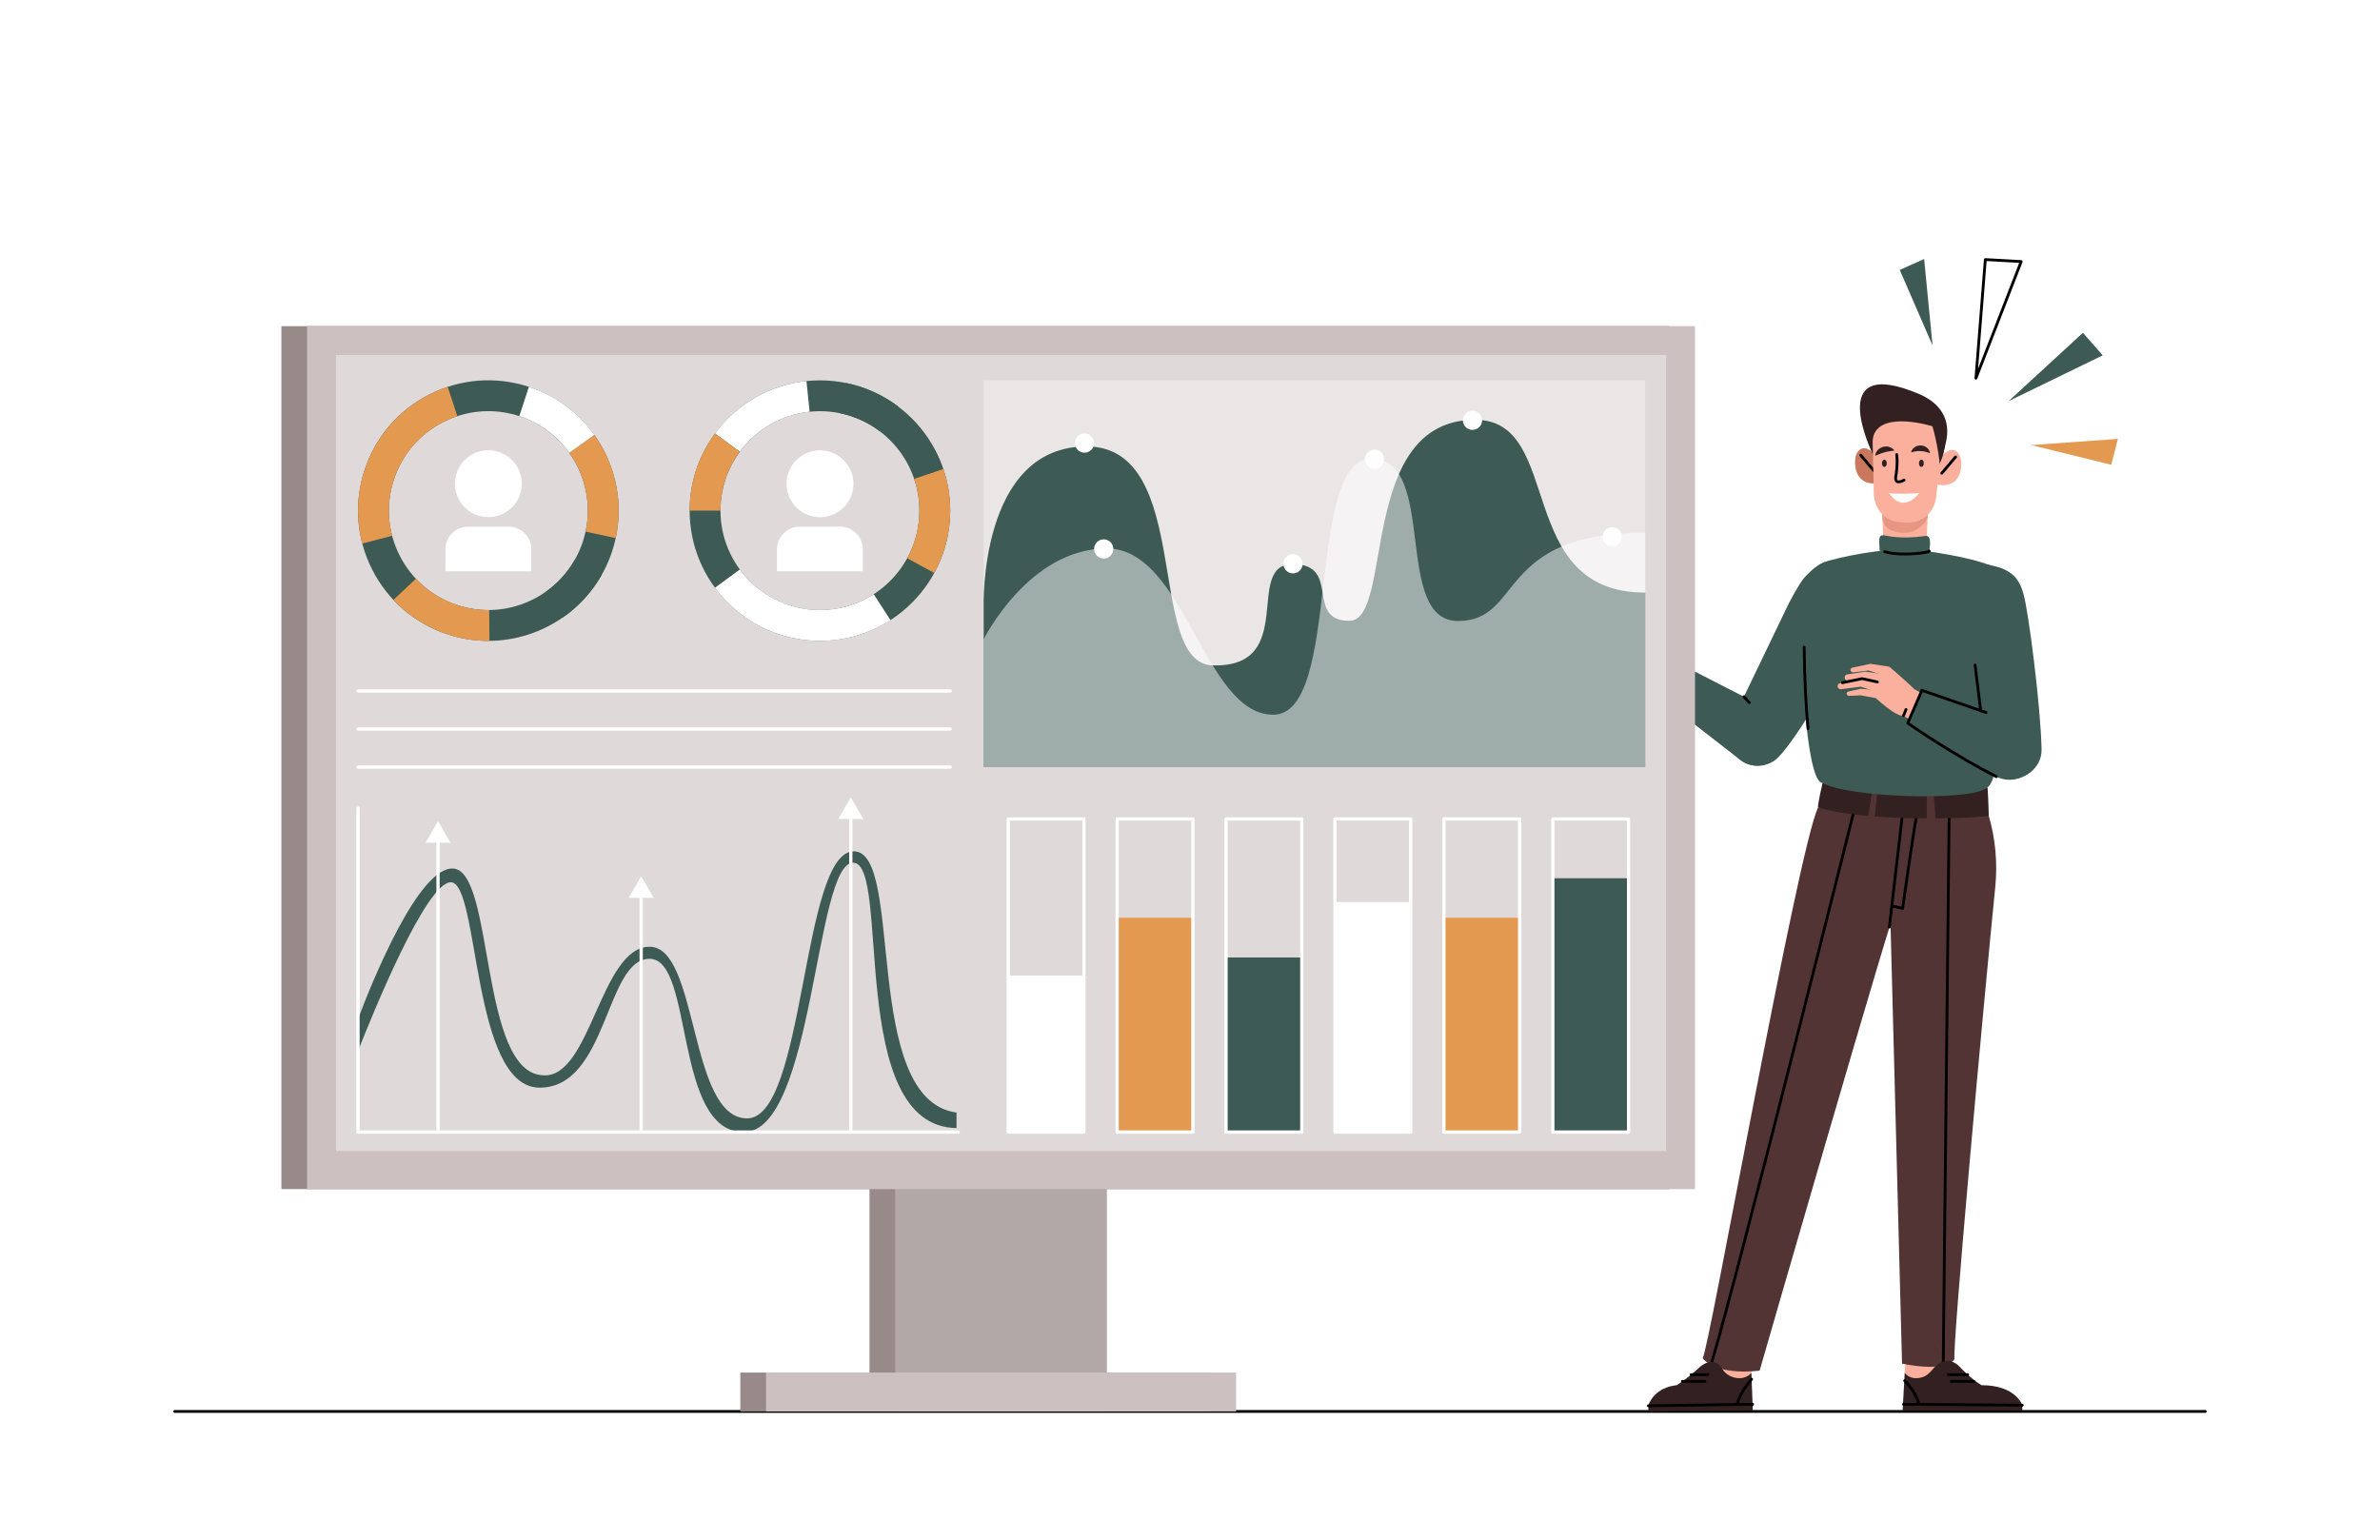 <?xml version="1.0" encoding="utf-8"?>
<!-- Generator: Adobe Illustrator 25.2.0, SVG Export Plug-In . SVG Version: 6.00 Build 0)  -->
<svg version="1.1" id="Illustartion" xmlns="http://www.w3.org/2000/svg" xmlns:xlink="http://www.w3.org/1999/xlink" x="0px"
	 y="0px" viewBox="0 0 5100 3300" style="enable-background:new 0 0 5100 3300;" xml:space="preserve">
<style type="text/css">
	.st0{fill:#FFFFFF;}
	.st1{display:none;}
	.st2{display:inline;fill:#E1E1DE;}
	.st3{display:inline;}
	.st4{fill:#E1E1DE;}
	.st5{fill:#3D5A54;}
	.st6{fill:#E39A50;}
	.st7{fill:#FAB09D;}
	.st8{fill:#E69681;}
	.st9{fill:#523434;}
	.st10{fill:#332020;}
	.st11{fill:#C9785E;}
	.st12{fill:#998A8A;}
	.st13{fill:#B3A8A8;}
	.st14{fill:#CCC0C0;}
	.st15{fill:#E0D9D9;}
	.st16{fill:#EBE6E6;}
	.st17{opacity:0.5;fill:#FFFFFF;}
</style>
<rect id="Bg" class="st0" width="5100" height="3300"/>
<g id="Line">
	<path d="M4725.51,3028.13H374.49c-1.66,0-3-1.34-3-3s1.34-3,3-3h4351.03c1.66,0,3,1.34,3,3S4727.17,3028.13,4725.51,3028.13z"/>
</g>
<g id="Gears" class="st1">
	<path class="st2" d="M4597.99,1494.43l-81.9-47.29l-69.67,100.33c-36.81-12.49-75.01-17.22-112.47-14.78l-41.33-114.97
		l-91.35,24.48l21.69,120.23c-33.66,16.62-64.38,39.82-90.01,69.04l-110.5-52.05l-47.29,81.91l100.33,69.67
		c-12.49,36.81-17.22,75.01-14.78,112.47l-114.97,41.33l24.48,91.35l120.23-21.69c16.62,33.66,39.82,64.37,69.04,90.01l-52.05,110.5
		l81.9,47.29l69.67-100.33c36.81,12.49,75.01,17.23,112.47,14.78l41.33,114.97l91.35-24.48l-21.69-120.23
		c33.66-16.62,64.37-39.82,90.01-69.04l110.5,52.06l47.29-81.91l-100.33-69.67c12.49-36.81,17.22-75.01,14.78-112.47l114.97-41.33
		l-24.48-91.35l-120.23,21.69c-16.62-33.66-39.82-64.37-69.04-90.01L4597.99,1494.43z M4372.16,1628.18l-29.76,127.68
		c-11.32,1.7-22.18,6.17-31.47,13.14l-115.5-63.7C4237.58,1649.65,4305.23,1621.6,4372.16,1628.18z M4451.42,1653.72
		c49.63,28.65,82.1,75.6,93.83,127.4l-130.94,11.18c-4.6-8.78-11.12-16.65-19.38-22.93l-0.01,0l25.05-130.31
		C4430.69,1642.95,4441.21,1647.83,4451.42,1653.72z M4253.99,1995.68c-10.21-5.9-19.7-12.57-28.43-19.9l100.33-86.85
		c9.57,4.01,19.66,5.72,29.57,5.32l55.79,118.99C4360.52,2028.98,4303.62,2024.34,4253.99,1995.68z M4386.24,1828.88
		c-0.55,4.35-1.95,8.67-4.28,12.72c-2.35,4.07-5.43,7.48-8.98,10.13l-0.02,0.02c-4.07,3.05-8.77,5.12-13.69,6.09
		c-6.05,1.21-12.44,0.76-18.47-1.52c-1.7-0.63-3.37-1.42-4.99-2.36c-8.15-4.71-13.59-12.29-15.8-20.72c-0.5-1.9-0.83-3.87-0.99-5.84
		c-0.53-6.59,0.86-13.42,4.42-19.59c3.56-6.17,8.77-10.79,14.75-13.62c1.79-0.85,3.64-1.54,5.54-2.06l0.01,0
		c8.41-2.31,17.69-1.39,25.84,3.32c1.62,0.94,3.13,1.98,4.53,3.14l0.01,0c4.96,4.06,8.52,9.33,10.52,15.13l0,0.01
		c1.66,4.82,2.22,10,1.59,15.13L4386.24,1828.88z M4404.6,1871.11c3.13-3.51,5.94-7.38,8.38-11.6c2.44-4.23,4.39-8.61,5.87-13.08
		l131.26-16.4c-0.83,31.82-9.38,63.89-26.42,93.39c-17.03,29.5-40.52,52.94-67.66,69.57L4404.6,1871.11z M4170.91,1747.66
		l112.75,68.08c-1.52,11.74,0,23.61,4.28,34.46l-95.7,89.61C4152.96,1884.99,4143.5,1812.13,4170.91,1747.66z"/>
	<path class="st2" d="M2973.54,659.72c4.69,17.96,12.32,34.72,22.34,49.74l-34.67,36.34l55.07,52.54l35.17-36.86
		c14.22,8.18,29.76,14.29,46.19,17.95l1.3,55.29l76.09-1.79l-1.28-54.45c18.63-4.65,35.99-12.44,51.5-22.79l38.6,36.83l52.54-55.07
		l-39.13-37.33c8.47-14.74,14.73-30.88,18.35-47.97l53.09-1.25l-1.79-76.09l-53.09,1.25c-4.77-18.28-12.59-35.32-22.87-50.54
		l39.48-41.39l-55.07-52.54l-40.3,42.24c-15.02-8.52-31.48-14.75-48.9-18.24l-1.28-54.45l-76.09,1.79l1.3,55.29
		c-14.85,4.06-28.86,10.12-41.72,17.89l-40.57-38.7l-52.54,55.07l38.66,36.88c-10.42,16.39-18.03,34.71-22.16,54.27l-56.63,1.33
		l1.79,76.09L2973.54,659.72z M3067.71,619.44c-0.86-36.43,27.99-66.66,64.42-67.52c36.43-0.86,66.66,27.99,67.52,64.42
		c0.86,36.43-27.99,66.67-64.42,67.52C3098.8,684.72,3068.57,655.87,3067.71,619.44z"/>
	<path class="st2" d="M387.73,1234.57c3.81,14.58,10,28.18,18.13,40.37l-28.14,29.49l44.7,42.64l28.54-29.92
		c11.54,6.64,24.15,11.6,37.49,14.57l1.05,44.87l61.76-1.45l-1.04-44.19c15.12-3.77,29.21-10.1,41.8-18.49l31.33,29.89l42.64-44.7
		l-31.75-30.3c6.88-11.96,11.96-25.06,14.89-38.93l43.08-1.01l-1.45-61.76l-43.08,1.01c-3.88-14.84-10.22-28.66-18.56-41.02
		l32.05-33.59l-44.7-42.64l-32.71,34.29c-12.19-6.91-25.55-11.97-39.69-14.8l-1.04-44.19l-61.76,1.45l1.05,44.87
		c-12.05,3.29-23.42,8.21-33.86,14.52l-32.92-31.41l-42.64,44.7l31.37,29.93c-8.46,13.3-14.63,28.17-17.99,44.05l-45.96,1.08
		l1.45,61.76L387.73,1234.57z M464.16,1201.88c-0.7-29.57,22.71-54.11,52.28-54.8c29.57-0.7,54.11,22.71,54.8,52.28
		c0.7,29.57-22.71,54.11-52.28,54.8C489.39,1254.86,464.85,1231.45,464.16,1201.88z"/>
	<g class="st3">
		<path class="st4" d="M2095.53,439.33l-23.19-39.09l-29.09,17.26c-8.29-8.59-17.94-15.46-28.41-20.46l7.89-30.91l-44.04-11.25
			l-8.28,32.44c-8.97,0.14-17.99,1.5-26.79,4.15l-16.85-28.4l-39.09,23.19l16.59,27.97c-7.72,7.28-14.08,15.65-18.98,24.72
			l-33.78-8.63l-11.25,44.04l33.1,8.45c-0.38,10.96,1.05,22.06,4.42,32.83l-27.27,16.18l23.19,39.09l27.27-16.18
			c7.24,7.51,15.52,13.7,24.48,18.48l-7.99,31.29l44.04,11.25l7.88-30.87c11.13,0.33,22.39-1.22,33.29-4.77l16.59,27.97l39.09-23.19
			l-16.85-28.4c7.16-7.06,13.09-15.07,17.7-23.71l29.48,7.53l11.25-44.04l-29.06-7.42c0.31-10.78-1.13-21.68-4.44-32.26
			L2095.53,439.33z M2009.14,548.55c-34.49,20.46-79.03,9.08-99.48-25.41c-20.46-34.49-9.08-79.03,25.41-99.48
			c34.49-20.46,79.03-9.08,99.48,25.4C2055.01,483.56,2043.63,528.1,2009.14,548.55z"/>
	</g>
</g>
<g id="Blocks" class="st1">
	<g class="st3">
		<path d="M1033.59,824.25H790.17c-1.93,0-3.5-1.57-3.5-3.5V577.33c0-1.93,1.57-3.5,3.5-3.5h243.42c1.93,0,3.5,1.57,3.5,3.5v243.42
			C1037.09,822.68,1035.52,824.25,1033.59,824.25z M793.67,817.25h236.42V580.83H793.67V817.25z"/>
	</g>
	<g class="st3">
		<path d="M1325.69,633.73h-105.81c-1.93,0-3.5-1.57-3.5-3.5V524.42c0-1.93,1.57-3.5,3.5-3.5h105.81c1.93,0,3.5,1.57,3.5,3.5v105.81
			C1329.19,632.16,1327.62,633.73,1325.69,633.73z M1223.38,626.73h98.81v-98.81h-98.81V626.73z"/>
	</g>
	<g class="st3">
		<path d="M3724.76,1103.07h-116.48c-1.93,0-3.5-1.57-3.5-3.5V983.09c0-1.93,1.57-3.5,3.5-3.5h116.48c1.93,0,3.5,1.57,3.5,3.5
			v116.48C3728.26,1101.51,3726.7,1103.07,3724.76,1103.07z M3611.78,1096.07h109.48V986.59h-109.48V1096.07z"/>
	</g>
	<g class="st3">
		<path d="M4416.92,2728.83h-84.21c-1.93,0-3.5-1.57-3.5-3.5v-84.21c0-1.93,1.57-3.5,3.5-3.5h84.21c1.93,0,3.5,1.57,3.5,3.5v84.21
			C4420.42,2727.26,4418.85,2728.83,4416.92,2728.83z M4336.21,2721.83h77.21v-77.21h-77.21V2721.83z"/>
	</g>
	<g class="st3">
		<path d="M2995.56,2728.83h-178.95c-1.93,0-3.5-1.57-3.5-3.5v-178.95c0-1.93,1.57-3.5,3.5-3.5h178.95c1.93,0,3.5,1.57,3.5,3.5
			v178.95C2999.06,2727.26,2997.49,2728.83,2995.56,2728.83z M2820.11,2721.83h171.95v-171.95h-171.95V2721.83z"/>
	</g>
	<g class="st3">
		<path d="M946.29,2811.73H835.77c-1.93,0-3.5-1.57-3.5-3.5V2697.7c0-1.93,1.57-3.5,3.5-3.5h110.53c1.93,0,3.5,1.57,3.5,3.5v110.53
			C949.79,2810.16,948.22,2811.73,946.29,2811.73z M839.27,2804.73h103.53V2701.2H839.27V2804.73z"/>
	</g>
	<g class="st3">
		<path d="M516.26,2030.15H396.94c-1.93,0-3.5-1.57-3.5-3.5v-119.32c0-1.93,1.57-3.5,3.5-3.5h119.32c1.93,0,3.5,1.57,3.5,3.5v119.32
			C519.76,2028.59,518.2,2030.15,516.26,2030.15z M400.44,2023.15h112.32v-112.32H400.44V2023.15z"/>
	</g>
	<g class="st3">
		<path d="M527.51,1681.47h-67.69c-1.93,0-3.5-1.57-3.5-3.5v-67.69c0-1.93,1.57-3.5,3.5-3.5h67.69c1.93,0,3.5,1.57,3.5,3.5v67.69
			C531.01,1679.91,529.44,1681.47,527.51,1681.47z M463.32,1674.47h60.69v-60.69h-60.69V1674.47z"/>
	</g>
</g>
<g id="Effect_1_">
	<polygon class="st5" points="4304.24,859.66 4505.85,761.63 4463.36,713.3 	"/>
	<g>
		<path d="M4234.13,813.54c-0.22,0-0.45-0.02-0.67-0.08c-1.45-0.33-2.44-1.68-2.32-3.16l20.14-254.19c0.13-1.62,1.52-2.83,3.16-2.76
			l76.84,4.23c0.96,0.05,1.83,0.56,2.36,1.37c0.52,0.81,0.62,1.82,0.28,2.71l-96.98,249.95
			C4236.47,812.8,4235.34,813.54,4234.13,813.54z M4257.03,559.51l-18.29,230.86l88.08-227.01L4257.03,559.51z"/>
	</g>
	<polygon class="st5" points="4141.21,740.42 4123.16,555.13 4070.88,578.53 	"/>
	<polygon class="st6" points="4352.7,953.95 4538.39,940.66 4524.09,996.13 	"/>
</g>
<g id="Man">
	<g>
		<g>
			<g>
				<path class="st5" d="M3833.14,1293.2c30.14-56.57,34.65-56.08,41.21-63.21c16.91-18.38,36.36-25.62,36.36-25.62l15.71,245.1
					c0,0-86.94,152.1-122.53,179.64c-0.97,0.75-2.24,1.63-3.78,2.57c-54.84,33.76-119.2-26.73-89.39-83.82L3833.14,1293.2z"/>
			</g>
		</g>
		<g>
			<g>
				<polygon class="st7" points="3528.04,1465.31 3578.85,1505.77 3612.83,1440.72 3562.18,1408.43 				"/>
			</g>
			<path class="st5" d="M3541.76,1484.51c13.93,9.3,139.55,106.58,187.57,144.28c23.29,18.28,55.91,15.52,76.84-6.51v0
				c28.58-30.08,22.07-80.54-12.93-100.19l-206.65-105.91C3586.59,1416.19,3552.79,1454.66,3541.76,1484.51z"/>
		</g>
		<g>
			<path d="M3748.4,1508.77c-0.81,0-1.62-0.33-2.21-0.98l-11.43-12.51c-1.12-1.22-1.03-3.12,0.19-4.24
				c1.22-1.12,3.12-1.03,4.24,0.19l11.43,12.51c1.12,1.22,1.03,3.12-0.19,4.24C3749.85,1508.51,3749.12,1508.77,3748.4,1508.77z"/>
		</g>
	</g>
	<g>
		<g>
			<path class="st7" d="M4134.06,1052.47c-1.89,6.28-6.29,127.7-6.29,127.7l-91.18-3.14l-5.03-120.64L4134.06,1052.47z"/>
			<path class="st8" d="M4130.63,1109.01c-1.43,7.89-28.17,47.18-76.7,28.01c-11.84-4.68-19.42-14.91-19.88-26.13l-1.47-35.36
				l99.15,13.94L4130.63,1109.01z"/>
		</g>
	</g>
	<g>
		<g>
			<path class="st7" d="M4083.71,2918.96c-1.32-0.07-2.34,27.37-2.34,27.37l49.3,25.72l25.89-63.69L4083.71,2918.96z"/>
			<polygon class="st7" points="3752.98,2942.39 3765.41,2882.9 3673.54,2865.34 3664.18,2969.49 3747.39,2963.49 			"/>
			<g>
				<g>
					<g>
						<path class="st9" d="M4086.56,1730.42l-36.87,196.77l26.12,995.47c0,0,93.47,20.7,112.44-9.84
							c-5.29-20.06,60.26-741.71,87.31-1011.64c5.14-51.3,0.44-103.11-13.87-152.64l-0.02-0.08L4086.56,1730.42z"/>
						<g>
							<g>
								<path d="M4164.02,2931.21c-0.01,0-0.02,0-0.03,0c-1.66-0.02-2.99-1.38-2.97-3.03l12.75-1185.32
									c0.02-1.66,1.37-2.99,3.03-2.97c1.66,0.02,2.99,1.38,2.97,3.03l-12.75,1185.32
									C4167,2929.88,4165.67,2931.21,4164.02,2931.21z"/>
							</g>
						</g>
					</g>
					<g>
						<path class="st9" d="M4068.62,1927.19c-8.39,5.88-297.95,1010.4-297.95,1010.4s-88.06,13.05-122.29-26.33
							c10.53,0,202.68-1085.19,247.42-1180.56l203.93-0.28L4068.62,1927.19z"/>
						<g>
							<path d="M4077.03,1950c-0.23,0-0.46-0.03-0.69-0.08l-23.12-5.45c-1.61-0.38-2.61-2-2.23-3.61c0.38-1.61,2-2.61,3.61-2.23
								l19.92,4.7c3.64-25.76,26.25-185.09,30.03-197.24c0.49-1.58,2.18-2.47,3.76-1.97c1.58,0.49,2.47,2.17,1.97,3.76
								c-3.11,9.99-21.17,134.9-30.28,199.55c-0.12,0.83-0.58,1.58-1.28,2.06C4078.21,1949.82,4077.62,1950,4077.03,1950z"/>
						</g>
						<g>
							<path d="M4048.58,1990.09c-0.12,0-0.23-0.01-0.35-0.02c-1.65-0.19-2.82-1.68-2.63-3.33c0.28-2.4,28-239.21,28.43-244.04
								c0.09-1.57,1.4-2.82,3-2.82c1.66,0,3,1.34,3,3c0,1.16-17.84,153.72-28.47,244.56
								C4051.38,1988.97,4050.08,1990.09,4048.58,1990.09z"/>
						</g>
						<g>
							<path d="M3666.52,2927.72c-0.29,0-0.59-0.04-0.88-0.13c-1.58-0.48-2.48-2.16-1.99-3.75
								c51.83-169.28,306.9-1189.07,309.47-1199.36c0.4-1.61,2.02-2.59,3.64-2.18c1.61,0.4,2.58,2.03,2.18,3.64
								c-2.57,10.28-257.68,1030.23-309.56,1199.66C3668.99,2926.88,3667.81,2927.72,3666.52,2927.72z"/>
						</g>
					</g>
				</g>
				<g>
					<path class="st10" d="M4261.66,1748.45c-6.7,3.66-249.83,17.07-365.87-17.76c-1.5-4.54,9.71-52.6,9.71-52.6
						s213.88,30.78,353.23,9.85C4259.94,1687.95,4261.66,1748.45,4261.66,1748.45z"/>
					<polygon class="st9" points="4024.46,1685.28 4016.43,1756.16 4002.75,1752.39 4013.68,1683.87 					"/>
					<polygon class="st9" points="4128.82,1691.59 4128.82,1761.61 4147.71,1761.61 4143.4,1691.59 					"/>
				</g>
			</g>
			<path class="st10" d="M3752.98,2942.39l3.07,80.93l-223.77,1.81v-12.02c0-0.98,0.17-1.94,0.51-2.85
				c2.62-7.03,16.18-36.61,60.14-41.32c25.54-15.83,50.84-40.14,50.84-40.14s28.44-24.7,46.09,4.15
				c5.39,8.82,13.57,15.68,23.45,18.71C3740.47,2960.01,3752.98,2942.39,3752.98,2942.39z"/>
			<g>
				<path d="M3532.28,3016.11c-1.64,0-2.97-1.31-3-2.96c-0.02-1.66,1.3-3.02,2.96-3.04l223.25-3.29c0.01,0,0.03,0,0.04,0
					c1.64,0,2.97,1.31,3,2.96c0.02,1.66-1.3,3.02-2.96,3.04l-223.25,3.29C3532.31,3016.11,3532.29,3016.11,3532.28,3016.11z"/>
			</g>
			<g>
				<path d="M3653.36,2963.76h-48.2c-1.66,0-3-1.34-3-3s1.34-3,3-3h48.2c1.66,0,3,1.34,3,3S3655.02,2963.76,3653.36,2963.76z"/>
			</g>
			<g>
				<path d="M3659.5,2949.33h-35.63c-1.66,0-3-1.34-3-3s1.34-3,3-3h35.63c1.66,0,3,1.34,3,3S3661.16,2949.33,3659.5,2949.33z"/>
			</g>
			<g>
				<path d="M3722.7,3012.82c-0.19,0-0.38-0.02-0.57-0.06c-1.63-0.32-2.69-1.89-2.38-3.52c4.93-25.44,30.44-53.92,31.52-55.11
					c1.11-1.23,3.01-1.33,4.24-0.22c1.23,1.11,1.33,3.01,0.22,4.24c-0.25,0.28-25.47,28.44-30.08,52.23
					C3725.36,3011.83,3724.11,3012.82,3722.7,3012.82z"/>
			</g>
			<path class="st10" d="M4081.54,2942.39l-4.51,80.93h256.42v-11.57c0,0-13.26-42.84-87.42-42.81
				c-25.54-15.83-47.92-40.7-47.92-40.7s-26.04-28.67-54.89,4.71c-6.76,7.82-13.57,15.68-23.45,18.71
				C4092.61,2960.01,4081.54,2942.39,4081.54,2942.39z"/>
			<g>
				<path d="M4333.45,3014.75c-0.01,0-0.01,0-0.02,0l-254.49-1.93c-1.66-0.01-2.99-1.37-2.98-3.02c0.01-1.65,1.35-2.98,3-2.98
					c0.01,0,0.02,0,0.02,0l254.49,1.93c1.66,0.01,2.99,1.37,2.98,3.02C4336.43,3013.42,4335.09,3014.75,4333.45,3014.75z"/>
			</g>
			<g>
				<path d="M4229.34,2963.76h-48.2c-1.66,0-3-1.34-3-3s1.34-3,3-3h48.2c1.66,0,3,1.34,3,3S4231,2963.76,4229.34,2963.76z"/>
			</g>
			<g>
				<path d="M4216.5,2949.33h-41.51c-1.66,0-3-1.34-3-3s1.34-3,3-3h41.51c1.66,0,3,1.34,3,3S4218.16,2949.33,4216.5,2949.33z"/>
			</g>
			<g>
				<path d="M4111.8,3012.82c-1.41,0-2.66-1-2.94-2.43c-4.6-23.74-29.36-48.77-29.61-49.02c-1.17-1.17-1.17-3.07,0-4.24
					c1.17-1.17,3.07-1.17,4.24,0c1.07,1.07,26.31,26.59,31.25,52.11c0.32,1.63-0.75,3.2-2.38,3.52
					C4112.18,3012.8,4111.99,3012.82,4111.8,3012.82z"/>
			</g>
		</g>
	</g>
	<g>
		<path class="st5" d="M4258.74,1687.95c0,0,17.28-9.85,18.84-65.65c2.05-73.48,77.53-347.5,26.52-389.24
			c-33.46-27.38-103.87-41.5-182.73-52.89c-59.39-8.58-147.19,6.36-203.03,21.65c-29.67,8.12-51.11,33.89-53.84,64.53
			c-10.75,120.73,5,412.7,41.01,411.75C3956.28,1708.72,4221.29,1719.03,4258.74,1687.95z"/>
		<g>
			<path d="M3874.34,1564.39c-1.53,0-2.84-1.16-2.98-2.72c-4.63-49.05-7.58-111.08-8.3-174.66c-0.02-1.66,1.31-3.02,2.97-3.03
				c1.66-0.04,3.02,1.31,3.03,2.97c0.72,63.42,3.66,125.27,8.28,174.16c0.16,1.65-1.05,3.11-2.7,3.27
				C3874.53,1564.38,3874.44,1564.39,3874.34,1564.39z"/>
		</g>
		<path class="st5" d="M4134.06,1180.96c-1.77-0.22-47.61,13.17-106.3-0.79c-0.75-23.08-3.19-33.04,7.58-33.04
			c11.44,1.68,36.45,9.06,91.73,1.58c2.95-0.4,5.74,1.5,6.87,3.88C4138.09,1161.32,4134.06,1180.96,4134.06,1180.96z"/>
		<g>
			<path d="M4081.67,1190.49c-15.21,0-31.33-1.29-44.01-5.16c-1.58-0.48-2.48-2.16-1.99-3.74c0.48-1.58,2.16-2.48,3.75-1.99
				c24.8,7.57,63.72,4.79,80.84,2.26c7.56-1.12,10.32-2.04,11.25-2.44c0.2-0.33,0.46-0.62,0.79-0.87c1.33-0.98,3.21-0.69,4.19,0.64
				c0.66,0.89,0.79,2.11,0.35,3.17c-0.73,1.75-2.48,3.48-15.71,5.43C4112.18,1189.11,4097.41,1190.49,4081.67,1190.49z
				 M4131.64,1182.73C4131.64,1182.73,4131.64,1182.73,4131.64,1182.73C4131.64,1182.73,4131.64,1182.73,4131.64,1182.73z
				 M4131.64,1182.73C4131.64,1182.73,4131.64,1182.73,4131.64,1182.73C4131.64,1182.73,4131.64,1182.73,4131.64,1182.73z
				 M4131.64,1182.72C4131.64,1182.72,4131.64,1182.72,4131.64,1182.72C4131.64,1182.72,4131.64,1182.72,4131.64,1182.72z
				 M4131.63,1182.72C4131.63,1182.72,4131.63,1182.72,4131.63,1182.72S4131.63,1182.72,4131.63,1182.72z"/>
		</g>
	</g>
	<g>
		<polygon class="st7" points="4101.86,1476.95 4153.08,1505.13 4131.35,1561.42 4077.5,1534.07 		"/>
		<g>
			<g>
				<g>
					<path class="st7" d="M4048.6,1428.96l-31.93,64.69c0,0,46.91,44.33,62.32,40.18c0.07,1.55,25.31-30.7,22.87-56.88
						C4102.35,1476.43,4067.92,1445.3,4048.6,1428.96z"/>
					<path class="st7" d="M4048.6,1428.96l-40.62-6.17l-39,8.3c-2.6,0.79-4.13,3.47-3.49,6.11l0,0c0.63,2.61,3.17,4.29,5.81,3.85
						l32.85-3.93l37.83,12.46L4048.6,1428.96z"/>
					<path class="st7" d="M4041.01,1445.93l-44.19-6.44l-38.86,6.01c-2.57,0.4-4.65,2.71-5.05,5.62l0,0
						c-0.55,3.98,2.18,7.43,5.71,7.23l31.95-2.63l45.84,10.82L4041.01,1445.93z"/>
					<path class="st7" d="M4037.12,1466.31l-48.21-11.85l-46.2,9.98c-2.87,0.65-4.94,3.14-5.04,6.08l0,0
						c-0.15,4.01,3.36,7.19,7.33,6.65l42.39-5.48l43.17,14.69L4037.12,1466.31z"/>
					<path class="st7" d="M4026.3,1479.6c-0.53-0.15-38.99-3.33-38.99-3.33s-20.83,4.85-26.33,5.82c-2.59,0.46-4.29,2.95-3.79,5.53
						l0,0c0.42,2.16,2.28,3.74,4.48,3.8c5.5,0.15,24.85-1.14,24.85-1.14l32.93,5.95L4026.3,1479.6z"/>
				</g>
				<g>
					<path d="M3948.1,1466.27c-1.39,0-2.64-0.97-2.93-2.39c-0.34-1.62,0.7-3.21,2.33-3.55l41.94-8.73c0.41-0.09,0.83-0.08,1.24,0
						l32.85,7.07c1.62,0.35,2.65,1.94,2.3,3.56c-0.35,1.62-1.94,2.65-3.56,2.3l-32.23-6.93l-41.32,8.6
						C3948.5,1466.25,3948.3,1466.27,3948.1,1466.27z"/>
				</g>
			</g>
			<g>
				<path d="M4078.99,1536.83c-0.37,0-0.75-0.07-1.12-0.22c-1.54-0.62-2.28-2.37-1.66-3.9l5.33-13.26c0.62-1.54,2.37-2.28,3.9-1.66
					c1.54,0.62,2.28,2.37,1.66,3.9l-5.33,13.26C4081.3,1536.12,4080.18,1536.83,4078.99,1536.83z"/>
			</g>
		</g>
		<path class="st5" d="M4277.9,1664.64c-95.54-48.48-189.87-114.76-189.87-114.76l30.32-70.24l210.24,72.67
			c35.9,14.26,50.01,57.63,29.37,90.28v0C4340.95,1669.49,4306.28,1679.04,4277.9,1664.64z"/>
		<g>
			<path class="st5" d="M4245.15,1602.65l0.18-139.21c0,0-74.26-242.54,15.61-253.16l16.86,4.07c10.91,2.64,21.31,7.21,30.39,13.81
				c11.27,8.2,20.88,19.69,27.97,45.23c10.81,38.94,36.55,238.21,38.65,332.61c0.9,40.67-39.12,69.97-76.77,63.29h0
				C4267.32,1663.86,4245.1,1635.85,4245.15,1602.65z"/>
		</g>
		<g>
			<g>
				<path d="M4244.33,1526.19c-1.49,0-2.79-1.11-2.97-2.63l-12-97.73c-0.2-1.64,0.97-3.14,2.61-3.34c1.64-0.21,3.14,0.97,3.34,2.61
					l12,97.73c0.2,1.64-0.97,3.14-2.61,3.34C4244.58,1526.18,4244.45,1526.19,4244.33,1526.19z"/>
			</g>
		</g>
		<g>
			<path d="M4277.9,1667.64c-0.46,0-0.92-0.1-1.36-0.33c-94.63-48.02-189.3-114.31-190.24-114.98c-1.16-0.82-1.59-2.34-1.03-3.64
				l30.32-70.24c0.62-1.44,2.25-2.16,3.74-1.65l137.58,47.56c1.57,0.54,2.4,2.25,1.85,3.82c-0.54,1.57-2.25,2.4-3.82,1.86
				L4120,1483.38l-28.24,65.43c14.16,9.81,100.87,69.18,187.51,113.14c1.48,0.75,2.07,2.55,1.32,4.03
				C4280.05,1667.04,4279,1667.64,4277.9,1667.64z"/>
		</g>
	</g>
	<g>
		<g>
			<path class="st7" d="M4158.32,979.33c1.49-0.93,24.48-29.32,40.01-5.17c8.62,13.8,10.35,77.62-51.75,63.82
				C4146.58,1036.26,4139.02,991.41,4158.32,979.33z"/>
			<g>
				<path d="M4160.97,1017.26c-0.68,0-1.37-0.23-1.94-0.71c-1.26-1.07-1.42-2.96-0.35-4.23l29.6-34.93
					c1.07-1.26,2.96-1.42,4.23-0.35c1.26,1.07,1.42,2.96,0.35,4.23l-29.6,34.93C4162.66,1016.9,4161.82,1017.26,4160.97,1017.26z"/>
			</g>
		</g>
		<g>
			<path class="st11" d="M4019.45,975.55c-1.49-0.93-24.48-29.32-40.01-5.17c-8.62,13.8-10.35,77.62,51.75,63.82
				C4031.19,1032.47,4038.75,987.62,4019.45,975.55z"/>
			<g>
				<path d="M4016.8,1013.48c-0.85,0-1.7-0.36-2.29-1.06l-29.6-34.93c-1.07-1.26-0.91-3.16,0.35-4.23c1.26-1.07,3.16-0.91,4.23,0.35
					l29.6,34.93c1.07,1.26,0.91,3.16-0.35,4.23C4018.18,1013.25,4017.49,1013.48,4016.8,1013.48z"/>
			</g>
		</g>
		<path class="st10" d="M4013.4,974.02c0,0-106.9-216.42,98.4-129.75c44.44,18.76,70.69,53.63,57.43,106.56
			c-3.96,15.79-2.72,17.5-14.03,45.76C4156.55,994.86,4013.4,974.02,4013.4,974.02z"/>
		<path class="st7" d="M4086.84,1119.92l-14.68-0.63c-36.7-1.59-58.5-33.53-57.02-67.89l-2.36-105.15
			c1.48-34.37,32.73-61.19,69.43-59.61l14.68,0.63c36.7,1.59,65.51,31,64.03,65.37l-11.31,106.02
			C4148.12,1093.03,4123.54,1121.51,4086.84,1119.92z"/>
		<path class="st10" d="M4043.08,993.01c0,4.29-2.32,7.76-5.17,7.76c-2.86,0-5.17-3.48-5.17-7.76c0-4.29,2.32-7.76,5.17-7.76
			C4040.76,985.25,4043.08,988.73,4043.08,993.01z"/>
		<ellipse class="st10" cx="4117.25" cy="993.01" rx="5.17" ry="7.76"/>
		<g>
			<path d="M4068.53,1035.79c-1.77,0-3.5-0.34-5.01-1.19c-2.11-1.19-4.62-3.86-4.62-9.78c0-0.17,0.01-0.33,0.04-0.5
				c5.57-32.97,2.5-49.42,2.47-49.58c-0.32-1.62,0.74-3.2,2.37-3.52c1.62-0.32,3.2,0.73,3.52,2.36c0.14,0.7,3.32,17.43-2.4,51.48
				c0.03,2.29,0.56,3.75,1.58,4.32c2.52,1.43,8.74-0.93,12.16-2.98c1.42-0.85,3.26-0.39,4.12,1.03c0.85,1.42,0.39,3.26-1.03,4.12
				C4080.82,1032.08,4074.42,1035.79,4068.53,1035.79z"/>
		</g>
		<path class="st10" d="M4095.44,968.39c1.68-5.33,5.05-8.52,8.69-10.71c3.69-2.13,7.86-3.11,12.01-2.9
			c4.14,0.17,8.29,1.46,11.8,3.97c3.51,2.46,6.44,6.11,7.68,11.38l-0.54,1.08c-3.15-1.21-6.29-2.37-9.56-3.05
			c-3.24-0.78-6.55-1.22-9.87-1.31c-3.32-0.21-6.66,0.01-9.96,0.46c-1.66,0.21-3.3,0.51-4.93,0.88c-1.63,0.35-3.28,0.77-4.82,1.31
			L4095.44,968.39z"/>
		<path class="st10" d="M4018.24,976.81c0.03-2.33,0.72-4.49,1.65-6.49c0.46-1.01,1.04-1.94,1.64-2.88
			c0.63-0.91,1.33-1.76,2.06-2.62c3-3.29,7.05-5.78,11.51-6.98c4.44-1.2,9.26-1.28,13.52,0.17c2.17,0.54,4.12,1.73,5.97,2.87
			c0.93,0.56,1.73,1.39,2.53,2.15c0.79,0.77,1.53,1.62,2.19,2.55c-2.33,0.62-4.31,0.74-6.24,1.04c-1.93,0.41-3.69,0.41-5.39,0.84
			c-3.39,0.43-6.38,1.26-9.36,2.02c-2.97,0.8-5.96,1.76-9.19,3.01L4018.24,976.81z"/>
		<path class="st0" d="M4048.26,1056.96c0,0,18.38,2.97,63.82,0C4112.94,1057.39,4079.13,1102.87,4048.26,1056.96z"/>
		<path class="st10" d="M4141.2,913.74c0,0-106.91-33.83-126.23,18.98c0.48-1.56,6.48-53.55,56.93-54.96
			C4090.17,877.26,4150.76,877.76,4141.2,913.74z"/>
		<path class="st10" d="M4137.11,902.17c0,0,12.27,31.75,19.49,90.89C4157.5,991.25,4190.57,924.34,4137.11,902.17z"/>
	</g>
</g>
<g id="Screen_4_">
	<g>
		<polygon class="st12" points="603.03,2548.63 603.03,699.04 3577.09,699.04 3577.09,2548.63 2316.89,2548.63 2316.89,2941.82 
			2593.69,2941.82 2593.69,3025.13 2316.89,3025.13 1863.23,3025.13 1586.44,3025.13 1586.44,2941.82 1863.23,2941.82 
			1863.23,2548.63 		"/>
		
			<rect x="1918.29" y="1175.54" transform="matrix(-1 -1.224647e-16 1.224647e-16 -1 4290.247 4200.674)" class="st13" width="453.66" height="1849.59"/>
		
			<rect x="658.09" y="699.04" transform="matrix(-1 -1.224647e-16 1.224647e-16 -1 4290.247 3247.664)" class="st14" width="2974.06" height="1849.59"/>
		
			<rect x="720.02" y="760.76" transform="matrix(-1 -1.224647e-16 1.224647e-16 -1 4290.247 3227.833)" class="st15" width="2850.2" height="1706.31"/>
		
			<rect x="1641.5" y="2941.82" transform="matrix(-1 -1.224647e-16 1.224647e-16 -1 4290.247 5966.956)" class="st14" width="1007.25" height="83.31"/>
	</g>
</g>
<g id="Graphs">
	<g>
		<path class="st5" d="M1829.64,1824.7c-112.2,0-103.68,572.38-228.67,572.38c-124.99,0-103.68-367.86-208.78-367.86
			c-105.1,0-126.41,281.22-227.25,275.54c-137.77-2.84-105.1-436.03-193.16-443.13c-74.39-6-175.13,244.44-204.61,322.33v68.74
			c31.88-81.12,145.99-361.75,198.84-361.75c61.78,0,44.03,440.29,190.32,440.29c146.29,0,140.61-276.25,235.77-276.25
			c95.16,0,51.13,371.41,201.68,371.41s152.33-577.35,234.35-577.35c81.78,0-15.38,565.4,221.57,568.79v-33.27
			C1844.79,2356.76,1938.91,1824.7,1829.64,1824.7z"/>
		<g>
			<path class="st0" d="M1823.14,2429.89c-1.93,0-3.5-1.57-3.5-3.5v-694.24c0-1.93,1.57-3.5,3.5-3.5s3.5,1.57,3.5,3.5v694.24
				C1826.64,2428.33,1825.07,2429.89,1823.14,2429.89z"/>
		</g>
		<g>
			<path class="st0" d="M1373.93,2429.89c-1.93,0-3.5-1.57-3.5-3.5v-525.2c0-1.93,1.57-3.5,3.5-3.5s3.5,1.57,3.5,3.5v525.2
				C1377.43,2428.33,1375.86,2429.89,1373.93,2429.89z"/>
		</g>
		<g>
			<path class="st0" d="M938.61,2429.89c-1.93,0-3.5-1.57-3.5-3.5v-634.03c0-1.93,1.57-3.5,3.5-3.5s3.5,1.57,3.5,3.5v634.03
				C942.11,2428.33,940.55,2429.89,938.61,2429.89z"/>
		</g>
		<g>
			<path class="st0" d="M2053.38,2429.89H767.17c-1.93,0-3.5-1.57-3.5-3.5v-694.24c0-1.93,1.57-3.5,3.5-3.5s3.5,1.57,3.5,3.5v690.74
				h1282.72c1.93,0,3.5,1.57,3.5,3.5S2055.32,2429.89,2053.38,2429.89z"/>
		</g>
		<polygon class="st0" points="938.61,1759.94 911.88,1806.25 965.35,1806.25 		"/>
		<polygon class="st0" points="1373.93,1878.03 1347.19,1924.34 1400.67,1924.34 		"/>
		<polygon class="st0" points="1823.14,1709 1796.4,1755.31 1849.88,1755.31 		"/>
	</g>
	<g>
		<g id="Icon">
			<g>
				
					<ellipse transform="matrix(0.23 -0.973 0.973 0.23 344.847 2508.098)" class="st0" cx="1756.98" cy="1036.18" rx="71.7" ry="71.7"/>
				<path class="st0" d="M1800.4,1128.78h-86.84c-26.82,0-48.56,21.74-48.56,48.56v47.03h183.95v-47.03
					C1848.96,1150.52,1827.22,1128.78,1800.4,1128.78z"/>
			</g>
		</g>
		<g>
			<g>
				<path class="st5" d="M1756.98,1373.6c-153.94,0-279.18-125.24-279.18-279.18s125.24-279.18,279.18-279.18
					s279.18,125.24,279.18,279.18S1910.92,1373.6,1756.98,1373.6z M1756.98,881.31c-117.51,0-213.11,95.6-213.11,213.11
					c0,117.51,95.6,213.11,213.11,213.11c117.51,0,213.11-95.6,213.11-213.11C1970.09,976.91,1874.49,881.31,1756.98,881.31z"/>
			</g>
			<g>
				<path class="st5" d="M1885.13,924.13c-25.26-19.05-54.93-32.4-85.81-38.62l13.04-64.77c40.51,8.16,79.43,25.67,112.54,50.63
					L1885.13,924.13z"/>
			</g>
			<g>
				<path class="st0" d="M1585.24,968.22l-53.2-39.17c46.66-63.37,118.13-104.31,196.1-112.32l6.76,65.72
					C1675.43,888.55,1620.88,919.82,1585.24,968.22z"/>
			</g>
			<g>
				<path class="st6" d="M1543.87,1094.43h-66.07c0-60.01,18.75-117.19,54.24-165.38l53.2,39.17
					C1558.18,1004.97,1543.87,1048.62,1543.87,1094.43z"/>
			</g>
			<g>
				<path class="st0" d="M1756.98,1373.6c-44.49,0-88.78-10.74-128.06-31.05c-37.98-19.64-71.49-48.26-96.89-82.77l53.21-39.17
					c40.07,54.42,104.27,86.92,171.75,86.92c41.11,0,81.01-11.72,115.37-33.89l35.82,55.51
					C1863.11,1358.23,1810.83,1373.6,1756.98,1373.6z"/>
			</g>
			<g>
				<path class="st6" d="M2002.07,1228.2l-57.97-31.7c17-31.09,25.99-66.39,25.99-102.08c0-23.31-3.73-46.21-11.09-68.07
					l62.61-21.09c9.65,28.66,14.55,58.66,14.55,89.16C2036.16,1141.16,2024.37,1187.42,2002.07,1228.2z"/>
			</g>
		</g>
		<g id="Icon_00000113312558955060460910000017244763337342310289_">
			<g>
				
					<ellipse transform="matrix(0.23 -0.973 0.973 0.23 -202.41 1816.609)" class="st0" cx="1046.49" cy="1036.18" rx="71.7" ry="71.7"/>
				<path class="st0" d="M1089.9,1128.78h-86.84c-26.82,0-48.56,21.74-48.56,48.56v47.03h183.95v-47.03
					C1138.46,1150.52,1116.72,1128.78,1089.9,1128.78z"/>
			</g>
		</g>
		<g>
			<g>
				<path class="st5" d="M1046.29,1373.63c-28.74,0-57.93-4.47-86.69-13.89c-70.87-23.21-128.46-72.63-162.15-139.15
					c-33.7-66.52-39.48-142.19-16.27-213.05c23.21-70.87,72.63-128.45,139.15-162.15c66.52-33.7,142.19-39.48,213.05-16.27
					c146.29,47.91,226.33,205.91,178.42,352.2C1273.31,1298.85,1163.73,1373.62,1046.29,1373.63z M1046.27,881.21
					c-33.01,0-65.79,7.76-96.09,23.11c-50.78,25.72-88.5,69.68-106.22,123.78c-17.72,54.1-13.31,111.85,12.42,162.63
					c25.72,50.78,69.68,88.5,123.78,106.22h0c111.67,36.57,232.28-24.52,268.85-136.2c36.57-111.67-24.52-232.28-136.2-268.85
					C1091,884.75,1068.58,881.21,1046.27,881.21z"/>
			</g>
			<g>
				<path class="st5" d="M1206.19,1323.43l-37.76-54.22c25.96-18.08,47.89-42.12,63.41-69.53l57.49,32.55
					C1268.97,1268.2,1240.22,1299.73,1206.19,1323.43z"/>
			</g>
			<g>
				<path class="st6" d="M1319.37,1153.45l-64.56-14.04c12.7-58.42-0.03-119.99-34.94-168.91l53.79-38.37
					C1319.36,996.2,1336.03,1076.86,1319.37,1153.45z"/>
			</g>
			<g>
				<path class="st0" d="M1219.88,970.5c-26.51-37.16-63.53-64.34-107.06-78.6l20.56-62.79c57.03,18.68,105.54,54.3,140.29,103.02
					L1219.88,970.5z"/>
			</g>
			<g>
				<path class="st6" d="M776.36,1165.05c-13.61-51.87-11.94-106.34,4.82-157.51c13.85-42.28,37.83-81.03,69.36-112.04
					c30.48-29.98,68.11-52.92,108.81-66.32l20.66,62.75c-64.19,21.14-115.05,72.04-136.06,136.17
					c-12.8,39.07-14.07,80.63-3.7,120.19L776.36,1165.05z"/>
			</g>
			<g>
				<path class="st6" d="M1046.52,1373.67c-29.46,0-58.69-4.68-86.93-13.93c-44.42-14.55-84.71-40.15-116.53-74.03l48.17-45.22
					c24.25,25.83,55,45.36,88.92,56.47c22.16,7.25,45.09,10.84,68.14,10.64l0.55,66.07
					C1048.08,1373.67,1047.3,1373.67,1046.52,1373.67z"/>
			</g>
		</g>
	</g>
	<g>
		<g>
			<path class="st0" d="M2036.16,1484.56H767.25c-1.93,0-3.5-1.57-3.5-3.5s1.57-3.5,3.5-3.5h1268.91c1.93,0,3.5,1.57,3.5,3.5
				S2038.09,1484.56,2036.16,1484.56z"/>
		</g>
		<g>
			<path class="st0" d="M2036.16,1566.09H767.25c-1.93,0-3.5-1.57-3.5-3.5s1.57-3.5,3.5-3.5h1268.91c1.93,0,3.5,1.57,3.5,3.5
				S2038.09,1566.09,2036.16,1566.09z"/>
		</g>
		<g>
			<path class="st0" d="M2036.16,1647.63H767.25c-1.93,0-3.5-1.57-3.5-3.5s1.57-3.5,3.5-3.5h1268.91c1.93,0,3.5,1.57,3.5,3.5
				S2038.09,1647.63,2036.16,1647.63z"/>
		</g>
	</g>
	<g>
		<rect x="2107.85" y="815.25" class="st16" width="1417.59" height="828.88"/>
		<g>
			<path class="st5" d="M3525.44,1270.11v374.02H2107.85v-343.75c0,0-10.19-343.5,220.37-343.5c230.57,0,125.36,465.3,270.45,469.23
				c183.9,4.98,65.64-217.01,171.32-217.01c105.69,0,24.85,121.49,121.51,121.49c96.66,0,15.46-433.48,271.63-430.78
				C3352.01,901.79,3243.39,1270.11,3525.44,1270.11z"/>
			<path class="st17" d="M3525.44,1141.54v502.58H2107.85v-273.85c0,0,96.6-194.74,264.1-194.74c167.5,0,207.8,356.34,356.34,356.34
				c148.54,0,67.01-548.8,210.4-548.8s44.98,347.88,185.57,347.88C3264.84,1330.97,3204,1141.54,3525.44,1141.54z"/>
			<g>
				
					<ellipse transform="matrix(0.924 -0.383 0.383 0.924 -251.848 1152.068)" class="st0" cx="2770" cy="1209.1" rx="20.59" ry="20.59"/>
				
					<ellipse transform="matrix(0.23 -0.973 0.973 0.23 1311.602 3623.462)" class="st0" cx="2945.02" cy="983.09" rx="20.59" ry="20.59"/>
				<circle class="st0" cx="2365.12" cy="1176.58" r="20.59"/>
				<circle class="st0" cx="2323.94" cy="949.64" r="20.59"/>
				
					<ellipse transform="matrix(0.23 -0.973 0.973 0.23 1554.234 3763.445)" class="st0" cx="3154.78" cy="899.79" rx="20.59" ry="20.59"/>
				
					<ellipse transform="matrix(0.23 -0.973 0.973 0.23 1541.974 4247.115)" class="st0" cx="3454.22" cy="1149.37" rx="20.59" ry="20.59"/>
			</g>
		</g>
	</g>
	<g>
		<g>
			<rect x="3327.89" y="1882.38" class="st5" width="161.45" height="544.01"/>
			<rect x="3094.49" y="1966.99" class="st6" width="161.45" height="459.4"/>
			<rect x="2861.08" y="1933.34" class="st0" width="161.45" height="493.05"/>
			<rect x="2627.68" y="2052.17" class="st5" width="161.45" height="374.22"/>
			<rect x="2394.27" y="1966.99" class="st6" width="161.45" height="459.4"/>
			<rect x="2160.87" y="2090.85" class="st0" width="161.45" height="335.54"/>
		</g>
		<g>
			<g>
				<path class="st0" d="M3489.78,2429.89h-162.32c-1.93,0-3.5-1.57-3.5-3.5v-671.08c0-1.93,1.57-3.5,3.5-3.5h162.32
					c1.93,0,3.5,1.57,3.5,3.5v671.08C3493.28,2428.33,3491.71,2429.89,3489.78,2429.89z M3330.96,2422.89h155.32v-664.08h-155.32
					V2422.89z"/>
			</g>
			<g>
				<path class="st0" d="M3256.37,2429.89h-162.32c-1.93,0-3.5-1.57-3.5-3.5v-671.08c0-1.93,1.57-3.5,3.5-3.5h162.32
					c1.93,0,3.5,1.57,3.5,3.5v671.08C3259.87,2428.33,3258.3,2429.89,3256.37,2429.89z M3097.55,2422.89h155.32v-664.08h-155.32
					V2422.89z"/>
			</g>
			<g>
				<path class="st0" d="M3022.97,2429.89h-162.32c-1.93,0-3.5-1.57-3.5-3.5v-671.08c0-1.93,1.57-3.5,3.5-3.5h162.32
					c1.93,0,3.5,1.57,3.5,3.5v671.08C3026.47,2428.33,3024.9,2429.89,3022.97,2429.89z M2864.15,2422.89h155.32v-664.08h-155.32
					V2422.89z"/>
			</g>
			<g>
				<path class="st0" d="M2789.56,2429.89h-162.32c-1.93,0-3.5-1.57-3.5-3.5v-671.08c0-1.93,1.57-3.5,3.5-3.5h162.32
					c1.93,0,3.5,1.57,3.5,3.5v671.08C2793.06,2428.33,2791.5,2429.89,2789.56,2429.89z M2630.74,2422.89h155.32v-664.08h-155.32
					V2422.89z"/>
			</g>
			<g>
				<path class="st0" d="M2556.16,2429.89h-162.32c-1.93,0-3.5-1.57-3.5-3.5v-671.08c0-1.93,1.57-3.5,3.5-3.5h162.32
					c1.93,0,3.5,1.57,3.5,3.5v671.08C2559.66,2428.33,2558.09,2429.89,2556.16,2429.89z M2397.34,2422.89h155.32v-664.08h-155.32
					V2422.89z"/>
			</g>
			<g>
				<path class="st0" d="M2322.75,2429.89h-162.32c-1.93,0-3.5-1.57-3.5-3.5v-671.08c0-1.93,1.57-3.5,3.5-3.5h162.32
					c1.93,0,3.5,1.57,3.5,3.5v671.08C2326.25,2428.33,2324.69,2429.89,2322.75,2429.89z M2163.93,2422.89h155.32v-664.08h-155.32
					V2422.89z"/>
			</g>
		</g>
	</g>
</g>
</svg>
